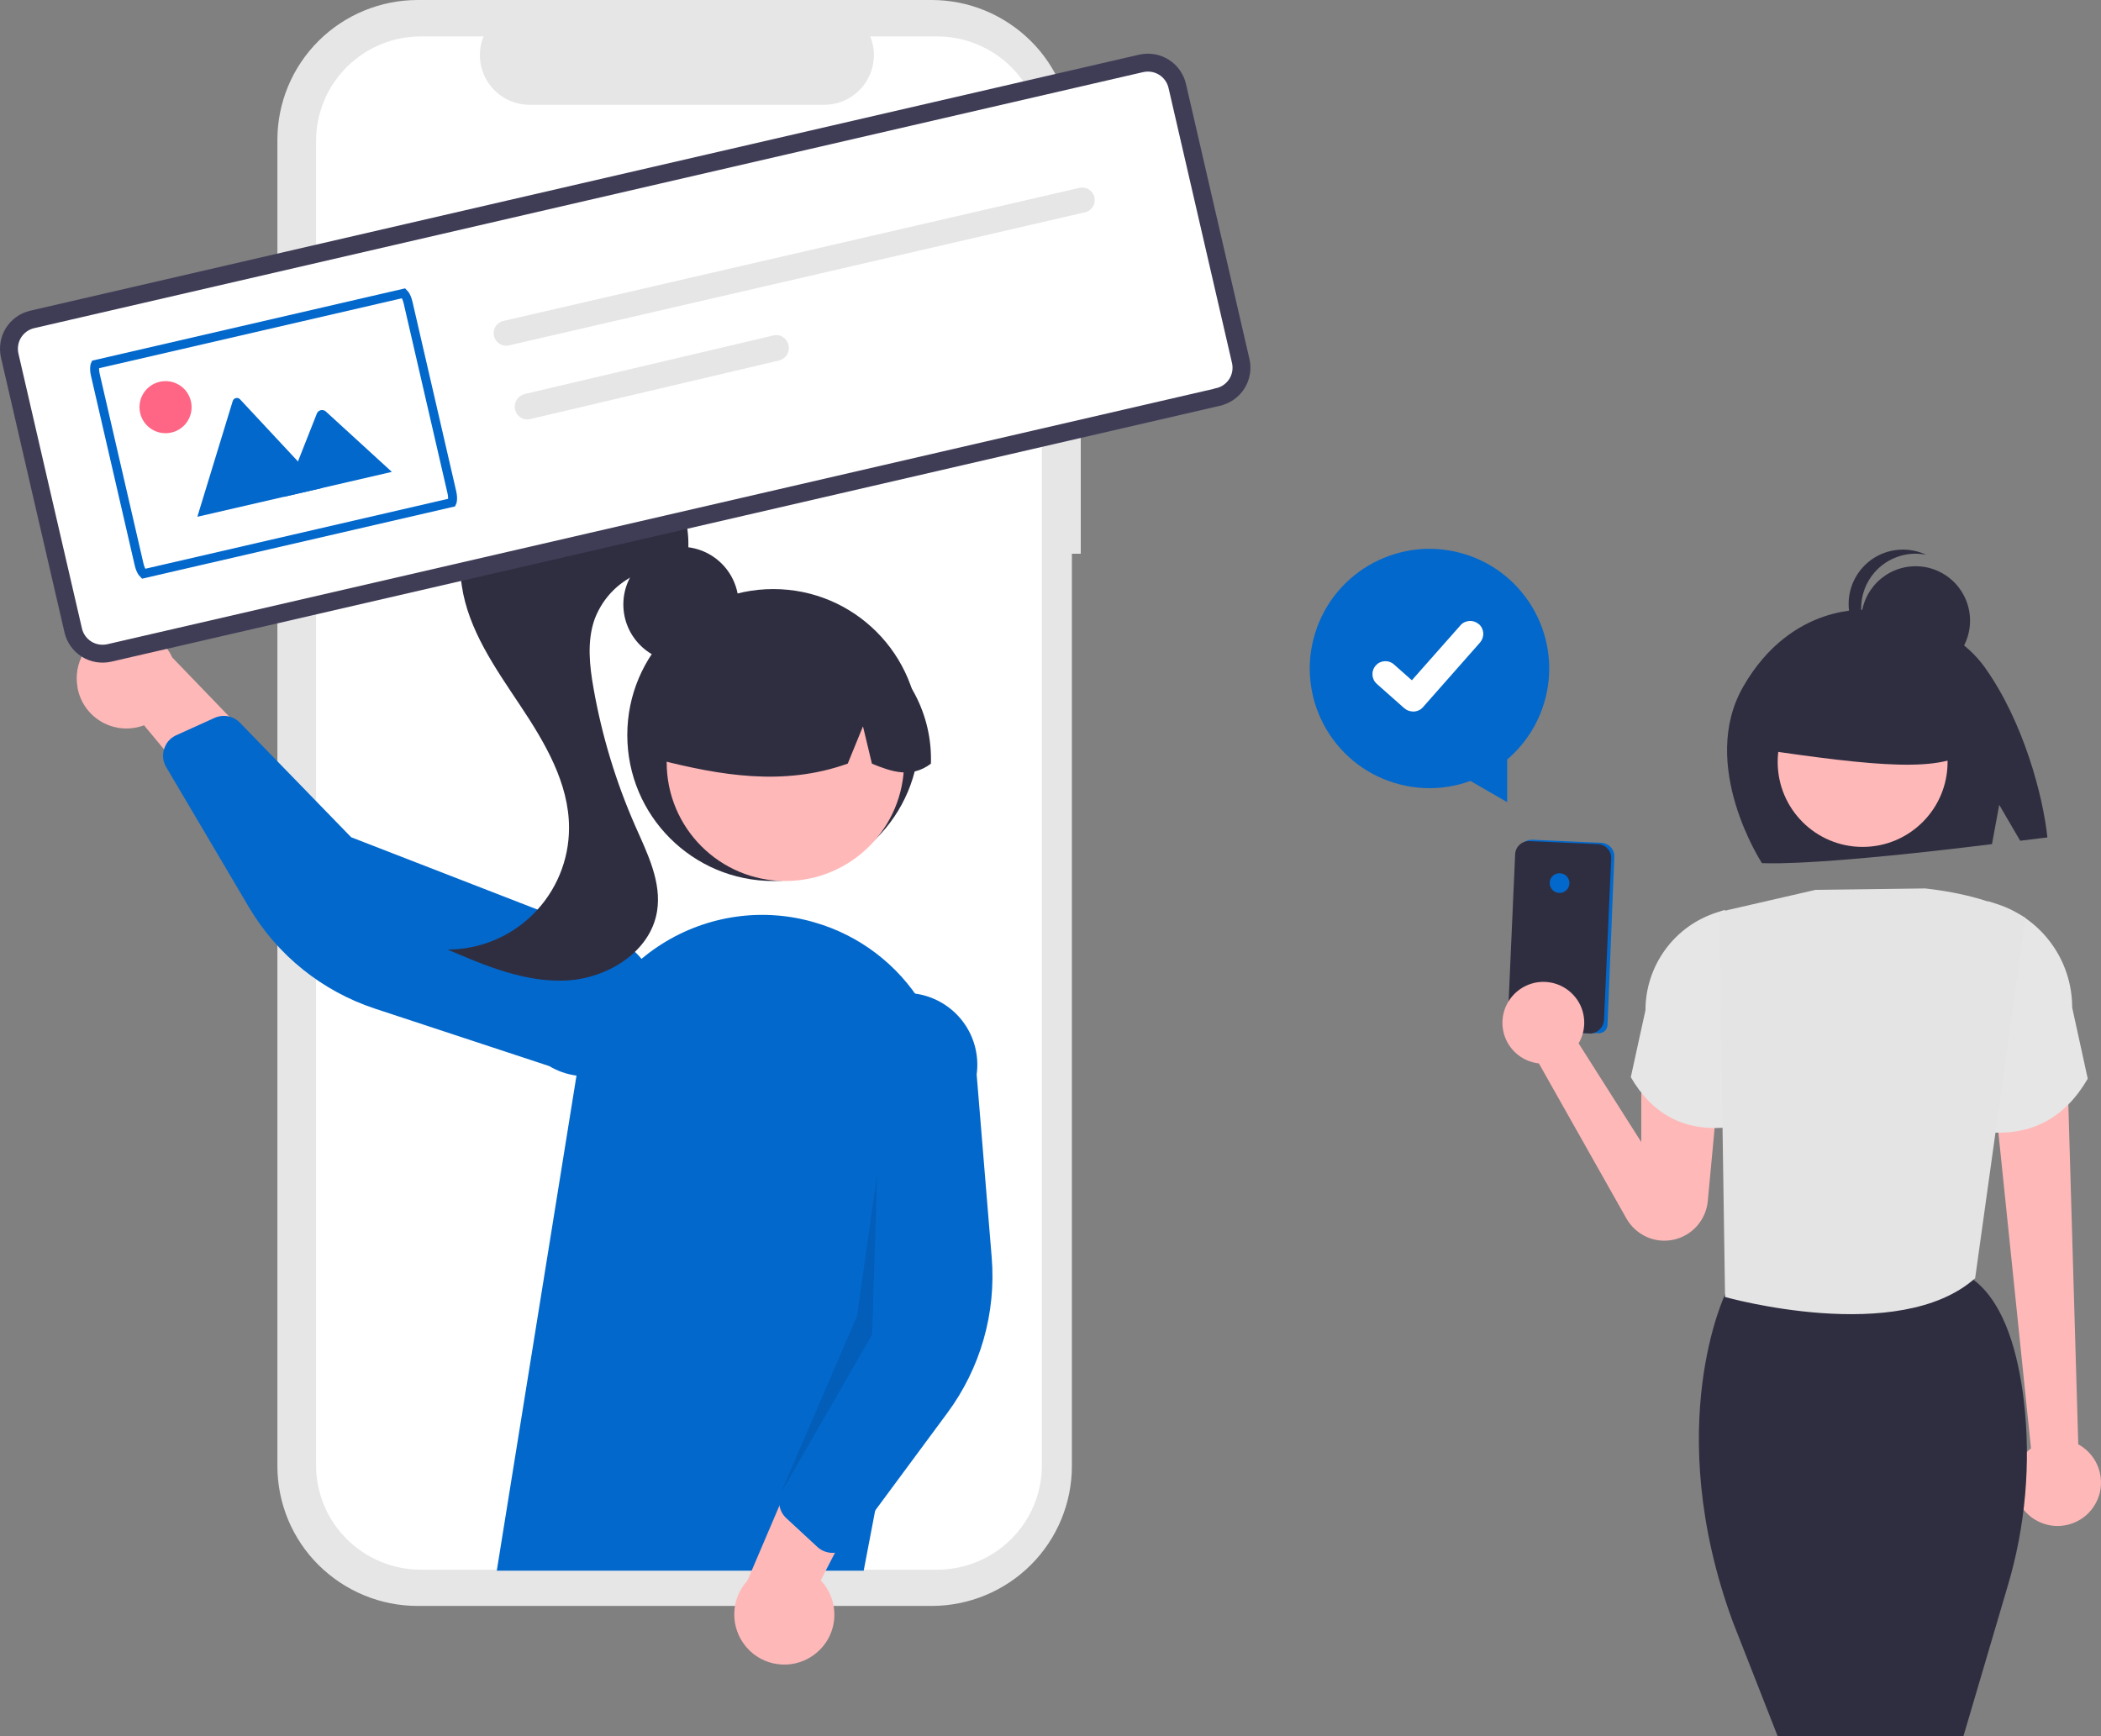 <svg viewBox="0 0 234.72 194" xmlns="http://www.w3.org/2000/svg"><rect x="0" y="0" width="234.72" height="194" fill="#808080" stroke="none"/><path d="m232.18 161.4-1.17-40.12-7.94 3.47 3.83 37.08c-.83.64-1.42 1.53-1.7 2.54s-.23 2.08.15 3.05 1.06 1.8 1.95 2.35 1.93.81 2.97.72 2.03-.51 2.81-1.2 1.32-1.62 1.54-2.64c.21-1.02.09-2.09-.35-3.04s-1.18-1.73-2.09-2.23z" fill="#ffb8b8"/><path d="m219.35 194 4.92-16.69c2.02-6.74 2.64-13.82 1.83-20.82-.63-5.23-2.1-10.55-5.29-13.23-7.51-6.31-28.02 1.22-28.02 1.22s-7.23 14.79.78 36.69l5.03 12.83z" fill="#2f2e41"/><path d="m120.74 42.64h-.99v-27.01c0-2.05-.4-4.09-1.19-5.98-.79-1.9-1.94-3.62-3.4-5.07s-3.19-2.6-5.09-3.39-3.94-1.19-6-1.19h-57.4c-4.16 0-8.15 1.65-11.09 4.58s-4.59 6.91-4.59 11.05v148.18c0 2.05.41 4.09 1.19 5.98.79 1.9 1.94 3.62 3.4 5.07s3.18 2.6 5.09 3.39c1.9.79 3.94 1.19 6 1.19h57.4c4.16 0 8.15-1.65 11.09-4.58s4.59-6.91 4.59-11.05v-101.94h.99z" fill="#e6e6e6"/><path d="m104.71 4.07h-7.49c.34.84.48 1.76.38 2.66-.09.9-.41 1.77-.92 2.53-.51.75-1.2 1.37-2 1.8-.81.43-1.7.65-2.62.65h-32.88c-.91 0-1.81-.22-2.62-.65s-1.49-1.05-2-1.8-.82-1.62-.92-2.53c-.09-.9.04-1.82.38-2.66h-7c-3.11 0-6.08 1.23-8.28 3.42s-3.43 5.16-3.43 8.26v147.96c0 3.1 1.23 6.07 3.43 8.26s5.17 3.42 8.28 3.42h57.67c3.11 0 6.08-1.23 8.28-3.42s3.43-5.16 3.43-8.26v-147.97c0-3.1-1.23-6.07-3.43-8.25-2.2-2.19-5.17-3.42-8.28-3.42z" fill="#fff"/><path d="m55.5 175.5 8.95-55.6c.47-2.94 1.55-5.74 3.19-8.23s3.78-4.6 6.3-6.19c2.51-1.59 5.34-2.63 8.28-3.05 2.95-.42 5.95-.2 8.8.64 4.99 1.44 9.27 4.7 11.99 9.13s3.7 9.71 2.73 14.82l-9.25 48.48h-41z" fill="#0268cc"/><path d="m90.71 185.06c.68-.45 1.25-1.04 1.68-1.73s.69-1.47.79-2.28c.09-.81 0-1.63-.25-2.4-.26-.77-.68-1.48-1.24-2.07l9.08-17.58-10.22 1.09-7.05 16.52c-.92 1.01-1.45 2.32-1.47 3.69s.46 2.7 1.35 3.74 2.13 1.72 3.48 1.9c1.36.19 2.73-.13 3.87-.89z" fill="#ffb8b8"/><path d="m92.65 173.48c-.5-.07-.97-.29-1.34-.64l-3.47-3.21c-.38-.35-.63-.8-.74-1.3s-.06-1.02.14-1.49l6.94-16.45-.98-32.51c.29-2.11 1.4-4.02 3.1-5.3 1.69-1.29 3.83-1.85 5.94-1.56s4.02 1.4 5.31 3.1c1.29 1.69 1.85 3.83 1.56 5.94l1.68 20.43c.51 6.2-1.25 12.38-4.95 17.38l-10.82 14.63c-.21.28-.47.51-.78.69-.3.17-.64.28-.99.31-.19.02-.39.01-.58-.01z" fill="#0268cc"/><path d="m8.66 76.85c.15.8.47 1.56.94 2.22s1.09 1.21 1.79 1.61c.71.4 1.5.64 2.31.7s1.63-.05 2.39-.34l12.65 15.21 2.98-9.84-12.47-12.94c-.57-1.24-1.57-2.24-2.82-2.79s-2.66-.63-3.96-.22-2.41 1.29-3.11 2.47c-.7 1.17-.95 2.56-.69 3.91z" fill="#ffb8b8"/><path d="m18.56 83.15c.26-.43.65-.78 1.11-.99l4.31-1.95c.47-.21.99-.27 1.49-.18.5.1.96.34 1.32.71l12.44 12.81 30.32 11.77c.91.54 1.7 1.25 2.33 2.09s1.09 1.81 1.35 2.83.32 2.08.17 3.13c-.15 1.04-.51 2.05-1.04 2.95-.54.91-1.25 1.7-2.09 2.33s-1.81 1.09-2.83 1.35-2.08.32-3.13.17c-1.04-.15-2.05-.51-2.95-1.05l-19.47-6.42c-5.91-1.95-10.91-5.97-14.08-11.33l-9.25-15.67c-.18-.3-.29-.64-.33-.98-.04-.35 0-.7.1-1.03.06-.19.14-.36.24-.53z" fill="#0268cc"/><path d="m97.98 131.4-.55 17.71-10.2 17.72 8.51-19.75 2.24-15.69z" opacity=".1"/><path d="m76.08 73.98c3.56 0 6.44-2.88 6.44-6.44s-2.88-6.44-6.44-6.44-6.44 2.88-6.44 6.44 2.88 6.44 6.44 6.44z" fill="#2f2e41"/><path d="m86.39 98.44c9.01 0 16.31-7.3 16.31-16.31s-7.3-16.31-16.31-16.31-16.31 7.3-16.31 16.31 7.3 16.31 16.31 16.31z" fill="#2f2e41"/><path d="m87.74 98.44c7.32 0 13.26-5.93 13.26-13.26s-5.93-13.26-13.26-13.26-13.26 5.93-13.26 13.26 5.93 13.26 13.26 13.26z" fill="#ffb8b8"/><path d="m96.74 71.67c-2.32-1.42-4.98-2.18-7.7-2.22s-5.4.66-7.76 2.01-4.31 3.32-5.65 5.68c-1.34 2.37-2.02 5.05-1.97 7.77 6.75 1.7 13.85 2.99 21.05.41l1.7-4.16 1 4.17c2.19.9 4.39 1.66 6.59 0 .09-2.71-.53-5.4-1.81-7.8s-3.16-4.41-5.46-5.86z" fill="#2f2e41"/><path d="m70.09 50.06c-2.26-.96-4.75-1.28-7.18-.9-2.43.37-4.71 1.42-6.57 3.02-1.82 1.65-3.21 3.72-4.04 6.03s-1.07 4.8-.71 7.23c.73 4.94 3.74 9.2 6.51 13.36s5.48 8.72 5.47 13.71c0 3.6-1.43 7.05-3.97 9.6s-5.99 3.98-9.59 3.99c4.22 1.82 8.63 3.67 13.23 3.46 4.59-.22 9.41-3.17 10.16-7.71.54-3.27-1.06-6.46-2.4-9.49-2.18-4.94-3.75-10.12-4.69-15.44-.45-2.54-.74-5.21.09-7.65.66-1.81 1.88-3.36 3.49-4.42s3.51-1.58 5.43-1.47l1.52-1.37c.26-2.44-.25-4.91-1.46-7.05s-3.05-3.85-5.28-4.9z" fill="#2f2e41"/><path d="m136.1 44.35c.87-.2 1.62-.74 2.09-1.49s.62-1.66.42-2.53-7.09-30.73-7.09-30.73c-.2-.87-.74-1.62-1.49-2.09s-1.66-.62-2.53-.43-123.9 28.61-123.9 28.61c-.87.2-1.62.74-2.09 1.49s-.62 1.66-.43 2.53 7.1 30.73 7.1 30.73c.2.87.74 1.62 1.49 2.09s1.66.62 2.53.43 123.89-28.6 123.89-28.6z" fill="#fff" stroke="#3f3d56" stroke-width="2"/><path d="m56.24 35.86c-.18.04-.35.12-.5.22-.15.11-.28.24-.38.4s-.16.33-.19.51-.03.37.02.55c.04.18.12.35.22.5.11.15.24.28.4.38s.33.16.51.19.37.03.55-.02 64.35-14.87 64.35-14.87c.36-.08.68-.31.87-.62.2-.32.26-.7.18-1.06s-.31-.68-.62-.87c-.31-.2-.69-.26-1.06-.18z" fill="#e6e6e6"/><path d="m58.6 44.04c-.18.04-.35.12-.5.23s-.28.25-.38.41-.16.34-.2.52c-.03.19-.03.38.02.56.04.18.12.36.22.51.11.15.24.28.4.38s.33.17.51.2.37.03.55-.02 27.81-6.55 27.81-6.55c.36-.09.68-.31.88-.64.2-.32.26-.71.18-1.08s-.31-.69-.62-.9-.7-.27-1.06-.18-27.81 6.55-27.81 6.55z" fill="#e6e6e6"/><path d="m50.54 55.97c-.01.09-.03.14-.05.18l-34.46 7.96s-.07-.07-.12-.14c-.14-.19-.28-.51-.37-.9s-4.89-21.19-4.89-21.19c-.09-.39-.1-.74-.06-.97.01-.09.03-.14.05-.18l34.46-7.96s.07.07.12.14c.14.19.28.51.37.9l4.89 21.19c.09.39.1.74.06.97z" fill="#fff" stroke="#0268cc"/><path d="m19.15 48.33c1.57-.36 2.54-1.92 2.18-3.49s-1.92-2.54-3.49-2.18-2.54 1.92-2.18 3.49 1.92 2.54 3.49 2.18z" fill="#ff6584"/><path d="m36.01 54.52-13.91 3.21s-.04 0-.05 0l3.95-12.92c.02-.08.07-.15.13-.21s.14-.1.22-.12.17-.02.25 0 .15.07.21.13l6.18 6.63.3.32 2.74 2.94z" fill="#0268cc"/><path d="m43.76 52.73-12.03 2.78 1.55-3.93.11-.28 2.02-5.12c.04-.08.09-.15.16-.21s.15-.1.23-.13c.09-.02.17-.03.26-.02s.17.04.25.09c.02.01.04.03.06.04l7.4 6.77z" fill="#0268cc"/><path d="m221.83 126.49c5.18.5 8.9-1.64 11.41-5.96l-1.74-7.95c0-2.59-.82-5.11-2.35-7.19-1.53-2.09-3.68-3.63-6.15-4.41l-.92-.29-.25 25.81z" fill="#e6e6e6"/><path d="m178.64 115.46c-.07 0-.14 0-.2-.02l-9.58-.16-.02-.24s.79-19.75.79-19.75c0-.2.06-.4.14-.58s.21-.35.35-.48c.15-.14.32-.24.51-.31s.39-.1.59-.09l7.67.34c.2 0 .4.06.58.14.18.09.35.21.48.35.14.15.24.32.31.51s.1.39.09.59l-.76 18.75c0 .25-.12.49-.3.67s-.43.27-.68.27z" fill="#0268cc"/><path d="m177.6 115.47s-.05 0-.07 0l-7.52-.33c-.43-.02-.83-.21-1.12-.52-.29-.32-.44-.73-.42-1.16l.8-18.02c.02-.41.2-.79.5-1.06s.7-.42 1.1-.4l7.67.34c.41.02.79.2 1.06.5.28.3.42.7.4 1.11l-.8 18.02c-.02.42-.2.81-.5 1.09-.3.29-.7.45-1.11.45z" fill="#2f2e41"/><path d="m174.23 99.77c.61 0 1.1-.49 1.1-1.1s-.49-1.1-1.1-1.1-1.1.49-1.1 1.1.49 1.1 1.1 1.1z" fill="#0268cc"/><path d="m183.36 120.36v7.25l-7-11.03c.5-.85.71-1.84.6-2.82s-.53-1.9-1.21-2.61c-.67-.72-1.56-1.2-2.53-1.37s-1.97-.03-2.85.42c-.88.44-1.59 1.16-2.04 2.04-.44.88-.58 1.88-.41 2.85s.66 1.86 1.38 2.53 1.64 1.1 2.62 1.2l9.78 17.33c.51.9 1.3 1.62 2.24 2.05.95.43 2 .54 3.02.32 1.01-.22 1.93-.75 2.62-1.53s1.11-1.75 1.21-2.78l1.21-12.91-8.65-.93z" fill="#ffb8b8"/><path d="m192.94 125.97c-4.88.47-8.38-1.54-10.75-5.61l1.64-7.49c0-2.44.78-4.81 2.22-6.78s3.47-3.42 5.79-4.15l.87-.28z" fill="#e6e6e6"/><path d="m215.09 99.27-12.27.16-10.74 2.47.64 43.02s19.41 5.49 27.94-2.1l5.62-40.26c-3.16-1.79-6.94-2.81-11.2-3.29z" fill="#e4e4e4"/><path d="m221.8 74.65c-4.4-6.2-13.11-6.49-13.11-6.49s-8.49-.9-13.93 8.54c-5.07 8.8 2.08 19.74 2.08 19.74 1.41.08 7.52.12 25.7-2.12l.81-4.39 2.34 4.01c.97-.12 1.98-.24 3.04-.37-.48-4.66-2.69-12.94-6.93-18.91z" fill="#2f2e41"/><path d="m208.09 94.63c5.24 0 9.49-4.25 9.49-9.49s-4.25-9.49-9.49-9.49-9.49 4.25-9.49 9.49 4.25 9.49 9.49 9.49z" fill="#ffb8b8"/><g fill="#2f2e41"><path d="m219.86 75.58-8.6-4.51-11.88 1.84-2.46 10.86c12.13 1.75 20.53 2.75 23.35-.2z"/><path d="m214.01 75.43c3.36 0 6.08-2.72 6.08-6.08s-2.72-6.08-6.08-6.08-6.08 2.72-6.08 6.08 2.72 6.08 6.08 6.08z"/><path d="m207.93 67.95c0-.9.2-1.79.58-2.6.39-.81.94-1.53 1.64-2.1.69-.57 1.51-.98 2.38-1.2s1.78-.24 2.66-.06c-.78-.37-1.62-.56-2.49-.58-.86-.01-1.71.15-2.5.49s-1.5.84-2.08 1.48c-.58.63-1.02 1.39-1.29 2.2-.27.82-.36 1.68-.27 2.54s.36 1.68.79 2.43c.43.74 1.02 1.39 1.72 1.89s1.5.84 2.34 1.01c-1.04-.49-1.92-1.27-2.54-2.24s-.95-2.1-.95-3.25z"/></g><path d="m168.38 89.63-5.13-2.96 5.13-2.96z" fill="#0268cc"/><path d="m155.79 87.48c7.06 2.16 14.54-1.82 16.7-8.88s-1.82-14.54-8.88-16.69c-7.06-2.16-14.54 1.82-16.7 8.88s1.82 14.54 8.88 16.69z" fill="#0268cc"/><path d="m157.74 79.49c-.31-.02-.61-.14-.84-.35h-.01s-3.08-2.73-3.08-2.73c-.14-.13-.26-.28-.34-.45s-.13-.36-.14-.55.01-.38.08-.56c.06-.18.16-.35.28-.49.13-.14.28-.26.45-.34s.36-.13.55-.14.38.01.56.08c.18.06.35.16.49.29l1.99 1.76 5.43-6.14c.25-.29.61-.46 1-.49.38-.02.76.11 1.05.36l-.03.04.04-.04c.29.25.46.61.49 1 .02.38-.11.76-.36 1.05l-6.38 7.23c-.15.17-.33.3-.54.38s-.43.12-.65.1z" fill="#fff"/></svg>